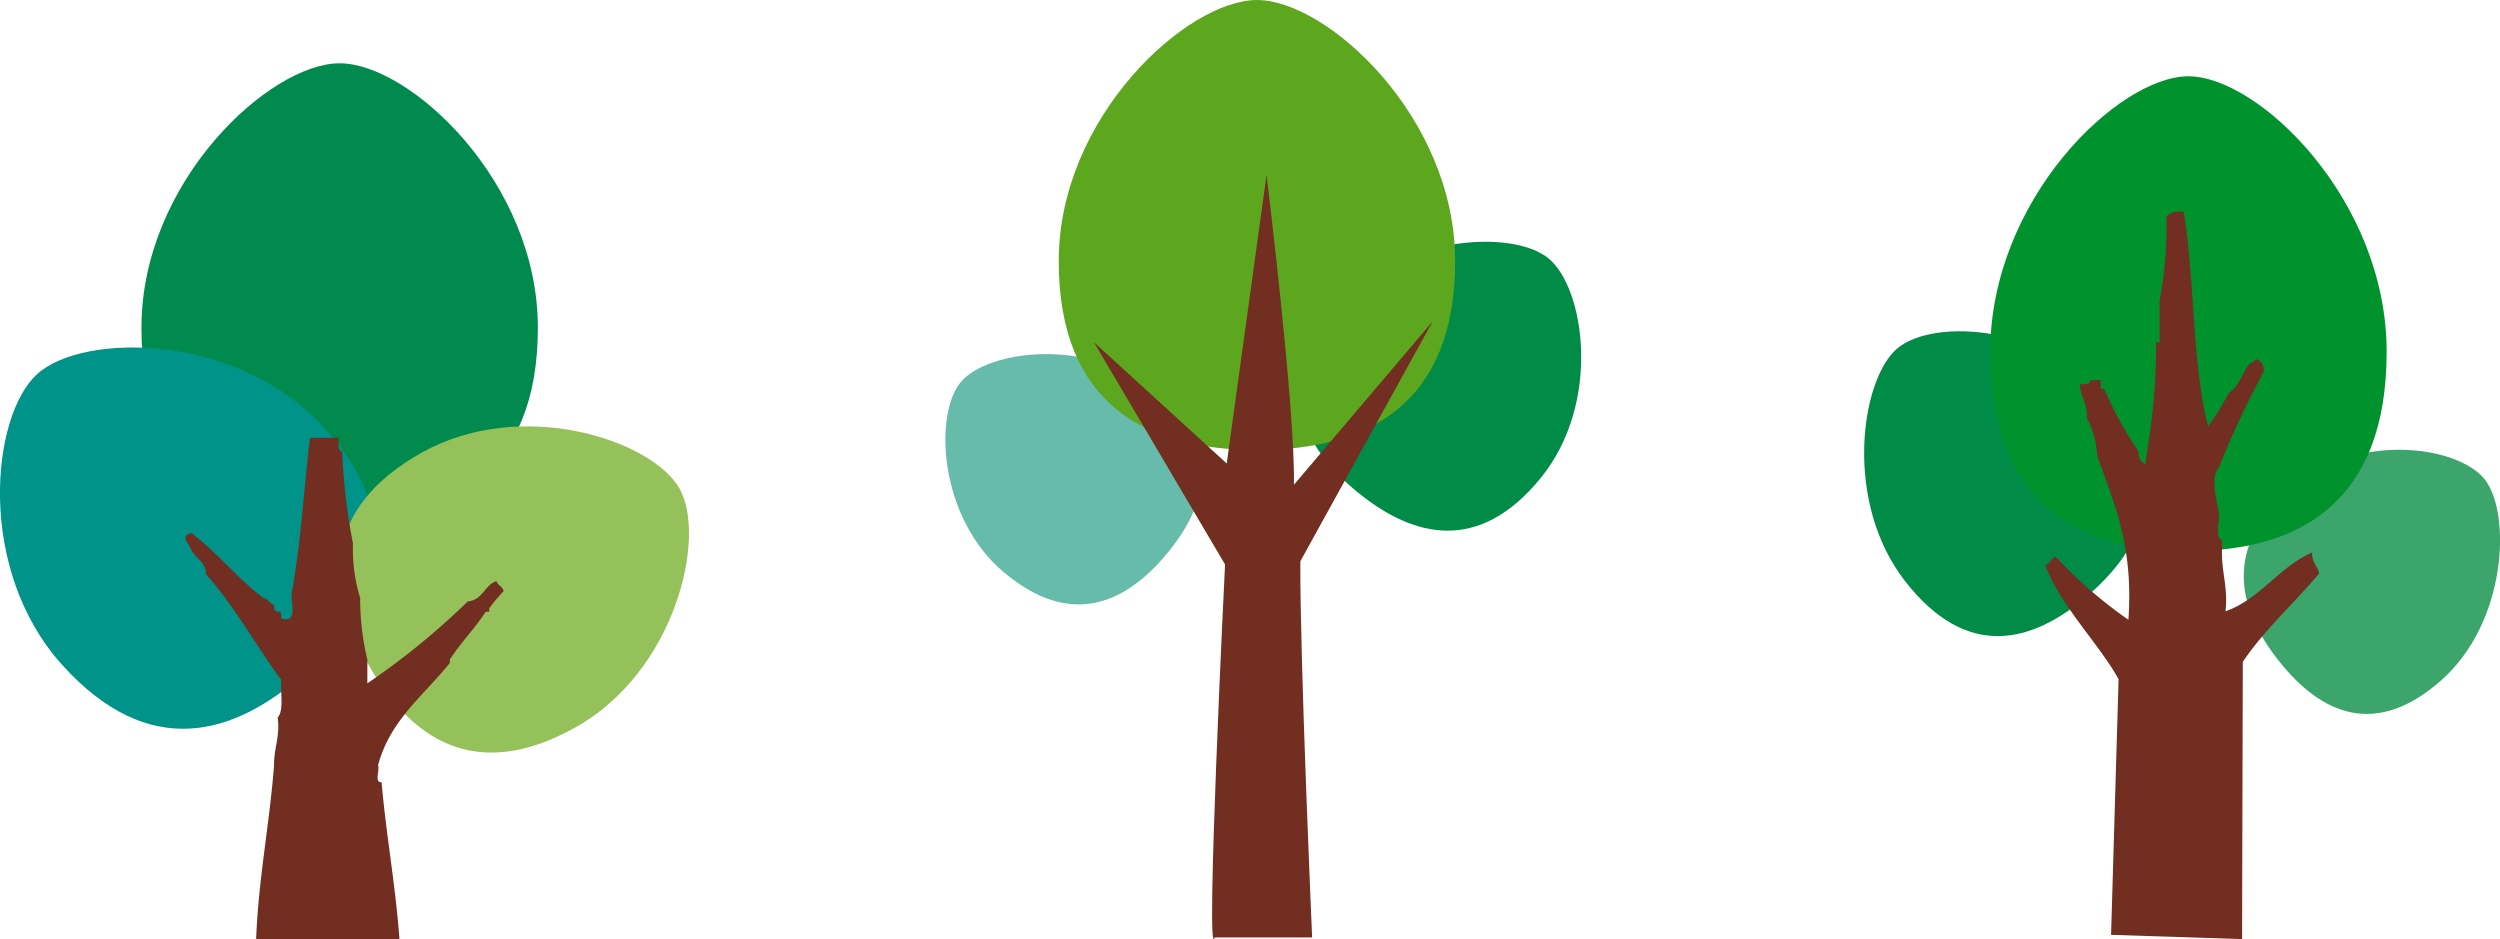 <svg xmlns="http://www.w3.org/2000/svg" width="179.667" height="67.492" viewBox="0 0 179.667 67.492"><defs><clipPath id="a"><path d="M0 0h179.667v67.492H0z" style="fill:none"/></clipPath><style>.d,.f{fill-rule:evenodd}.d{fill:#008b46}.f{fill:#712e21}</style></defs><g style="clip-path:url(#a)"><path d="M87.328 31.228c-4.734 4.189-8.64 2.414-11.656-1.376s-3.991-8.162.747-12.349 12.1-3.148 14.027-.725 1.618 10.265-3.118 14.45" style="fill:#3ba56b;fill-rule:evenodd" transform="translate(88.115 17.663)"/><path d="M151.694 28.98c4.394 5.684 2.441 10.294-1.647 13.817s-8.764 4.614-13.163-1.069-3.17-14.412-.556-16.666 10.969-1.766 15.365 3.918" class="d"/><path d="M93.363 22.284c0 10.936-6.378 14.322-14.245 14.322S64.875 33.22 64.875 22.284s9.209-19.8 14.243-19.8 14.245 8.861 14.245 19.8" style="fill-rule:evenodd;fill:#00932d" transform="translate(78.158 2.998)"/><path d="M161.183 47.553s-.051 19.43-.051 19.938l-9.416-.307.54-18.372c-1.4-2.538-4.189-5.289-5.272-8.2.355-.075.419-.5.747-.6a32.747 32.747 0 0 0 5.23 4.529c.381-5.287-1.036-8.409-2.242-11.78a6.51 6.51 0 0 0-.745-2.721c.068-1.083-.459-1.453-.5-2.416.293-.046.708.053.75-.3h.747v.611h.245a26.847 26.847 0 0 0 2.487 4.524.84.84 0 0 0 .5.906v-.3a48.117 48.117 0 0 0 .75-8.455h.249v-3.029a27.954 27.954 0 0 0 .5-5.439v-.6a1.389 1.389 0 0 1 1.243-.3c.789 4.888.6 10.953 1.744 15.407a20.457 20.457 0 0 0 1.5-2.425c.719-.428.959-1.444 1.493-2.114.251.007.3-.236.5-.3a.847.847 0 0 1 .5.908 65.593 65.593 0 0 0-3.243 6.947c-.591.545-.134 2.361 0 3.021.152.626-.306 1.984.254 2.114v.6c-.075 1.7.439 2.692.249 4.531 2.5-.882 3.843-3.192 6.228-4.224-.04.743.39.928.5 1.5-1.795 2.163-3.869 3.969-5.479 6.345" class="f"/><path d="M4.61 21.062c0 10.493 6.378 13.738 14.243 13.738S33.1 31.555 33.1 21.062s-9.209-19-14.245-19-14.243 8.5-14.243 19" style="fill-rule:evenodd;fill:#008a4d" transform="translate(5.554 2.487)"/><path d="M4.483 34.154c6.2 6.852 12.333 5.161 17.534.459s7.5-10.642 1.3-17.492-17.312-6.9-20.643-3.887-4.393 14.072 1.809 20.92" style="fill-rule:evenodd;fill:#009389" transform="translate(0 13.646)"/><path d="M16.977 15.783c-7.185 4.019-6.938 9.681-3.889 15.138s7.747 8.629 14.933 4.61 9.439-13.658 7.487-17.149-11.346-6.612-18.531-2.6" style="fill-rule:evenodd;fill:#95c15a" transform="translate(13.336 16.744)"/><path d="M27.423 56.218c.335 3.845 1 7.381 1.285 11.273h-10.3c.172-4.414.963-8.237 1.288-12.5-.018-1.239.443-2.033.26-3.428.476-.527.172-1.8.256-2.7-1.841-2.494-3.353-5.3-5.41-7.6 0-.893-.734-1.1-1.034-1.717-.17-.485-.889-1.043 0-1.221 1.872 1.4 3.287 3.243 5.157 4.65.368.06.434.408.772.5-.042.287.06.432.26.489.218-.046.243.095.256.249v.24c1.312.351.6-1.235.774-1.962.635-3.477.858-7.351 1.29-11.026h2.061c.022.386-.123.935.256.983a43.833 43.833 0 0 0 .774 6.616 11.945 11.945 0 0 0 .516 3.913 18.71 18.71 0 0 0 .516 4.418v1.713a53.013 53.013 0 0 0 7.218-5.884c1.083-.11 1.184-1.153 2.059-1.466.093.317.454.381.516.732a11.759 11.759 0 0 0-1.032 1.226v.247h-.254c-.783 1.213-1.795 2.214-2.577 3.433v.243c-1.854 2.328-4.288 4.094-5.159 7.351.141.359-.3 1.268.258 1.228" class="f"/><path d="M35.042 27.243c4.734 3.971 8.64 2.291 11.656-1.307s3.991-7.736-.745-11.7-12.1-2.981-14.027-.686-1.616 9.727 3.115 13.7" style="fill-rule:evenodd;fill:#67bbaa" transform="translate(37.126 13.903)"/><path d="M95.918 22.271c-4.4 5.388-2.443 9.758 1.645 13.1s8.766 4.372 13.16-1.016 3.172-13.662.555-15.794-10.966-1.676-15.36 3.71" class="d"/><path d="M34.511 18.765c0 10.365 6.378 13.572 14.247 13.572S63 29.129 63 18.765 53.792 0 48.758 0 34.511 8.4 34.511 18.765" style="fill-rule:evenodd;fill:#5da71e" transform="translate(41.577 .001)"/><path d="M93.452 40.335c-.044 6.833.847 27.037.847 27.037h-7c-.694 2.22.741-26.805.741-26.805L78.621 24.6l9.54 8.708 2.862-20.741s2.077 16.886 1.967 22.27l9.971-11.743Z" class="f"/></g></svg>